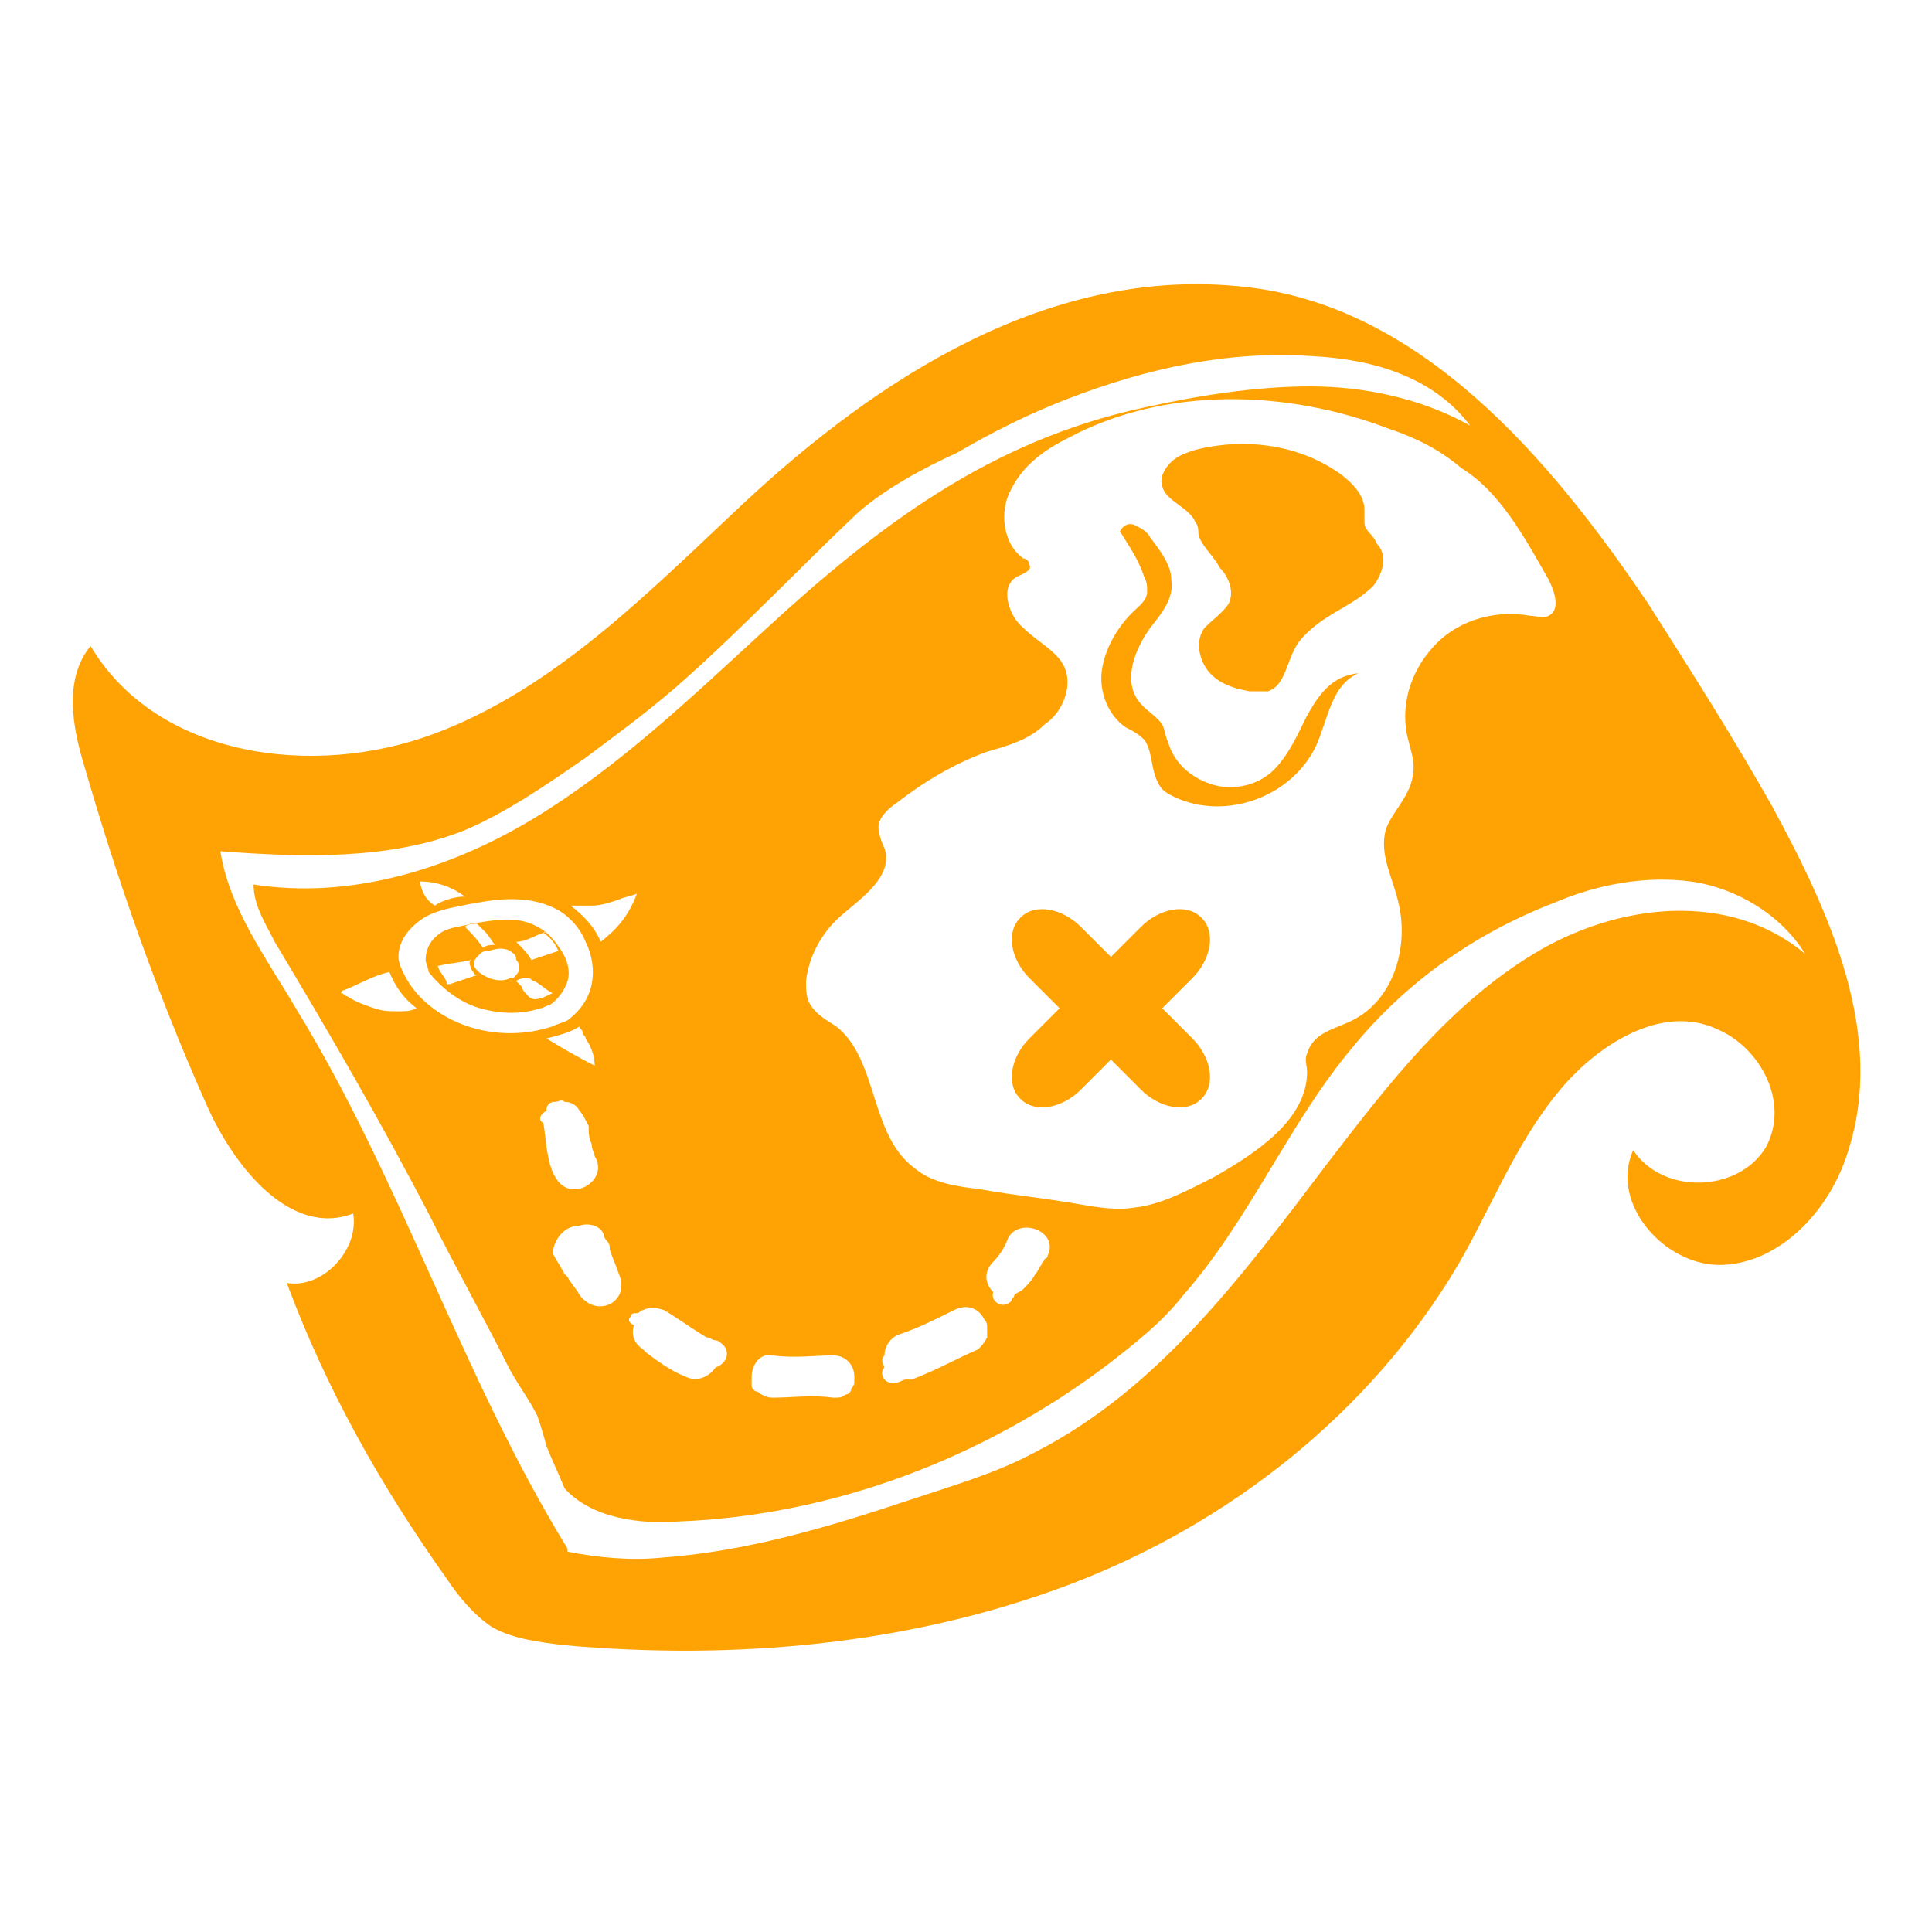 <?xml version="1.0" encoding="utf-8"?>
<!-- Generator: Adobe Illustrator 24.1.0, SVG Export Plug-In . SVG Version: 6.00 Build 0)  -->
<svg version="1.1" id="Layer_1" xmlns="http://www.w3.org/2000/svg" xmlns:xlink="http://www.w3.org/1999/xlink" x="0px" y="0px"
	 width="64px" height="64px" viewBox="0 0 64 64" style="enable-background:new 0 0 64 64;" xml:space="preserve">
<style type="text/css">
	.st0{display:none;}
	.st1{display:inline;fill:#FFA304;}
	.st2{display:inline;}
	.st3{fill:#FFA304;}
	.st4{display:none;fill:#FFA304;}
</style>
<g class="st0">
	<path class="st1" d="M27.1,22c-0.3-0.6-0.6-1.1-0.9-1.6c-1.5,1.9-7.5,4.6-12.4,6.2C8.8,28.1,2.9,29,0.2,28.7
		c0.2,2.8,0.8,5.6,1.8,8.5c5.9,18,16.3,20,21.4,18.3c2.9-0.9,7.1-4.7,8.2-12c-1.2-1.2-2.3-2.7-3.1-4.4C26.3,34.7,25.8,28.9,27.1,22z
		 M21.4,30.6c2.2-0.7,4.5,0.2,5,1.6c0.1,0.2,0.1,0.3,0.1,0.5c-0.4-0.2-2.2-0.1-4.2,0.6c-2,0.6-3.5,1.6-3.7,2
		c-0.1-0.1-0.2-0.3-0.2-0.4C17.9,33.4,19.1,31.3,21.4,30.6z M10.8,37c-2,0.6-3.5,1.6-3.7,2c-0.1-0.1-0.2-0.3-0.2-0.4
		c-0.5-1.4,0.8-3.5,3-4.3c2.2-0.7,4.5,0.2,5,1.6c0.1,0.2,0.1,0.3,0.1,0.5C14.6,36.3,12.8,36.4,10.8,37z M20.9,47.6
		c-2.6,0.8-4.4,2.8-4.7,3.2c-0.1-0.1-0.4-1.2-0.4-1.4c-0.5-1.4,1.4-3.7,4.2-4.5c2.9-0.9,5.7-0.1,6.2,1.4c0.1,0.2,0.4,1,0.4,1.1
		C26.1,47.2,23.5,46.8,20.9,47.6z"/>
	<path class="st1" d="M48.5,13.9c-5.6-1.4-11.8-4.1-14.2-6c-1.4,2.7-2.6,5.8-3.4,9.1c-5.1,20.5,3.5,28.6,9.3,30
		c5.1,1.3,17.3-2,22.4-22.1c0.8-3.3,1.2-6.5,1.3-9.5C61.3,16.2,54.1,15.3,48.5,13.9z M35.8,20.3c0.4-1.6,2.9-2.7,5.3-2.1
		c2.5,0.7,4,2.9,3.5,4.5c0,0.2-0.1,0.3-0.2,0.5c-0.2-0.4-2-1.4-4.1-2c-2.2-0.6-4.2-0.6-4.6-0.4C35.7,20.7,35.7,20.5,35.8,20.3z
		 M48.2,38.5c0,0.2-0.3,1.4-0.4,1.5c-0.3-0.4-2.4-2.5-5.3-3.2c-2.8-0.7-5.7-0.1-6.2,0.1c0-0.2,0.3-1.1,0.3-1.3
		c0.4-1.6,3.5-2.6,6.7-1.9C46.5,34.6,48.6,36.9,48.2,38.5z M57.4,26.2c0,0.2-0.1,0.3-0.2,0.5c-0.2-0.4-2-1.4-4.1-2
		c-2.2-0.6-4.2-0.6-4.6-0.4c0-0.2,0-0.4,0.1-0.5c0.4-1.6,2.9-2.7,5.3-2.1C56.3,22.4,57.8,24.6,57.4,26.2z"/>
</g>
<g class="st0">
	<path class="st1" d="M12.2,47.5c-1.9,0-3.5-0.7-3.5-1.6v1c0,0.9,1.6,1.6,3.5,1.6c1.9,0,3.5-0.7,3.5-1.6v-1
		C15.8,46.8,14.2,47.5,12.2,47.5z"/>
	<path class="st1" d="M34.1,52.5c-2.1,0-3.8-0.8-3.8-1.7l0,0l0,0v1c0,1,1.7,1.7,3.8,1.7c2.1,0,3.8-0.8,3.8-1.7v-1
		C37.8,51.7,36.2,52.5,34.1,52.5z"/>
	<path class="st1" d="M32.3,39.1c-5.7,0-10.9-0.8-14.8-2.1c3.1,5.2,8.8,8.7,15.4,8.7c6.8,0,12.7-3.8,15.7-9.3
		C44.5,38.1,38.7,39.1,32.3,39.1z"/>
	<path class="st1" d="M49.8,23.3c0.1,0.3,0.3,0.9,0.1,2c-0.4,2.8-8.1,5.3-17.6,5.3c-9.6,0-17.3-2.3-17.3-5.2c0-0.2,0.1-1.1,0.1-1.4
		c0.1-0.3,0.2-0.6,0.3-0.8C12,24.7,10,26.6,10,28.7c0,4.6,10,8.4,22.4,8.4c12.4,0,22.4-3.8,22.4-8.4C54.8,26.6,53,24.7,49.8,23.3z"
		/>
	<path class="st1" d="M17.1,21.1c-0.3,1-0.7,1.9-1.1,2.8c0.5,0.8,1.7,1.6,3.4,2.2c0.1-0.6,0.2-1.2,0.4-1.8c0.2-0.5,0.5-1,0.6-1.6
		C18.9,22.3,17.8,21.7,17.1,21.1z"/>
	<path class="st1" d="M48.3,22c-0.1-0.2-0.2-0.3-0.2-0.5c-0.9,0.9-2.6,1.8-4.8,2.4c0.3,0.9,0.6,1.9,1,2.8c2.3-0.7,3.9-1.6,4.8-2.5
		C48.8,23.5,48.6,22.7,48.3,22z"/>
	<path class="st1" d="M29.3,24.7c-2.3-0.1-4.4-0.4-6.3-0.8c-0.2,0.5-0.4,1.1-0.6,1.6c-0.2,0.6-0.3,1.3-0.4,1.9
		c2.2,0.5,4.7,0.8,7.5,1C29.5,27.2,29.4,25.9,29.3,24.7z"/>
	<path class="st1" d="M32.9,10.5c-0.1,0-0.1,0-0.2,0c-0.1,0-0.1,0-0.2,0c-6.1,0-11.5,3.1-14.6,7.9c0,0,0,0,0,0.1c0,0,0,0,0,0
		c0.7,2.1,6.7,3.6,14.3,3.6c0.1,0,0.3,0,0.4,0c0.1,0,0.3,0,0.4,0c7.6,0,13.7-1.5,14.3-3.6c0,0,0,0,0,0c0,0,0,0,0-0.1
		C44.4,13.6,39,10.5,32.9,10.5z M31,15c-0.4,0.4-1,0.6-1.5,0.8c-1.4,0.5-2.8,1-4.2,1.5c-0.5,0.2-0.9,0.3-1.4,0.5
		c-0.6,0.2-1.3,0.3-1.7-0.1c-0.3-0.4-0.1-0.9,0.1-1.3c0.7-1.2,2-1.9,3.3-2.4c1.7-0.8,3.8-1.3,5.5-0.5C31.6,13.8,31.4,14.5,31,15z"/>
	<path class="st1" d="M15.6,36.3c0,0-4.4,9.4-4.2,9.5c-0.1,0.2,0.9,0.6,1.6,0c0.1-0.1,6-8.3,6-8.3L15.6,36.3z"/>
	<g class="st2">
		<path class="st3" d="M55.3,46.1L55.3,46.1c0,0.9-1.6,1.6-3.5,1.6c-1.9,0-3.5-0.7-3.5-1.6v1c0,0.9,1.6,1.6,3.5,1.6
			c1.9,0,3.5-0.7,3.5-1.6L55.3,46.1L55.3,46.1z"/>
	</g>
	<path class="st1" d="M48.4,36.8c0,0,4.4,9.4,4.2,9.5c0.1,0.2-0.9,0.6-1.6,0c-0.1-0.1-6-8.3-6-8.3L48.4,36.8z"/>
	<polygon class="st1" points="34.8,50.8 33.1,50.8 31.7,39.1 35.7,39.1 	"/>
	<path class="st1" d="M33,24.9c0,1.2,0.2,2.3,0.3,3.5c2.5,0,4.9-0.3,7-0.6c-0.3-1.1-0.5-2.1-0.6-3.2C37.7,24.8,35.4,24.9,33,24.9z"
		/>
</g>
<g class="st0">
	<path class="st1" d="M17.8,45.3c-0.9-0.8-1.6-1.7-2.3-2.7c-2.7-0.6-5.5-1.2-8.2-1.5C6.6,41.1,4.5,40.5,4,41
		c-0.5,0.5-0.2,2.5-0.2,3.2c0.1,2.3,0.5,4.7,1,6.9c0.6,2.3,2.7,4.5,4.8,5.7c3.2,1.7,6.7,1.2,9.1-1.5c0.7-0.8,1.3-1.8,1.8-2.8
		c0.3-0.7,0.6-1.4,0.8-2.1c0.2-0.7,0.4-1.4,0.6-2.1C20.4,47.5,19,46.5,17.8,45.3z"/>
	<g class="st2">
		<path class="st3" d="M17.2,18.3c3.3-3.4,7.6-5.5,12.3-5.8c-0.1-1.8-0.6-3.5-1.6-5c-1.3-2-3.5-3.5-5.8-3.6c-0.4,0-0.8,0-1.3,0.1
			c-0.7,0.1-1.5,0.4-2.1,0.7c-2.1,0.9-3.8,2.4-5.5,3.9C5.9,15.7,2.5,24.8,4.2,35c0,0.1,5.3,0.8,5.8,0.9c0.9,0.2,1.7,0.4,2.6,0.6
			C10.9,30.3,12.4,23.3,17.2,18.3z"/>
		<path class="st3" d="M27.6,24.9c0.3-1.2,0.6-2.4,0.8-3.6c-1.9,0.5-3.6,1.5-5,2.9c-2,2-3,4.7-2.9,7.5c0.1,2.8,1.2,5.3,3.1,7.3
			C25.3,34.4,26.5,29.6,27.6,24.9z"/>
	</g>
	<path class="st1" d="M59.9,52c-0.5-0.5-1.3-0.5-2.1-0.1c-0.2-0.3-0.4-0.6-0.7-0.9l-4.7-4.6c0-0.2,0-0.4-0.1-0.6
		c-0.3-1.9-2.1-2.8-4-3.3l-1.6-1.5c-0.1-0.1-0.3-0.2-0.4-0.3c0.1-0.2,0.2-0.4,0.3-0.6c0-0.3-0.1-0.6-0.4-0.7
		c3.4-6.6,2.2-14.9-3.4-20.3c-6.9-6.6-17.7-6.3-24.3,0.5c-6.6,6.9-6.3,17.7,0.5,24.3c5.6,5.4,14,6.2,20.4,2.5
		c0.1,0.2,0.4,0.4,0.7,0.4c0.2-0.2,0.5-0.4,0.8-0.4c0.1,0.1,0.1,0.2,0.2,0.3l1.4,1.3c0.6,2,1.5,3.9,3.6,4.2c0.3,0,0.5,0,0.8,0
		l4.6,4.5c0.3,0.2,0.5,0.4,0.8,0.6c-0.6,0.9-0.6,1.9,0,2.5c0.7,0.7,2,0.4,2.9-0.5l4.1-4.3C60.4,54,60.6,52.7,59.9,52z M22.4,40.6
		c-5-4.8-5.2-12.8-0.4-17.8c4.8-5,12.8-5.2,17.8-0.4c5,4.8,5.2,12.8,0.4,17.8C35.3,45.2,27.4,45.4,22.4,40.6z"/>
</g>
<g>
	<path class="st3" d="M58.7,26.7c-1.3-2.3-2.7-4.5-4.1-6.7c-3.3-4.9-7.6-9.9-13.4-10.5c-6.4-0.7-12.1,3-16.6,7.2
		c-3.1,2.9-6.2,6.1-10.2,7.6c-4,1.5-9.2,0.8-11.4-2.9c-0.9,1.1-0.6,2.7-0.2,4c1.1,3.8,2.4,7.5,4,11.1c0.9,2.1,2.8,4.5,4.9,3.7
		c0.2,1.2-1,2.5-2.2,2.3c1.3,3.5,3.1,6.7,5.3,9.8c0.4,0.6,0.9,1.2,1.5,1.6c0.7,0.4,1.6,0.5,2.4,0.6c5.6,0.5,11.4,0,16.7-2
		c5.3-2,10-5.7,12.9-10.6c1.1-1.9,1.9-4,3.3-5.7c1.2-1.5,3.4-3,5.3-2.1c1.4,0.6,2.4,2.4,1.6,3.9c-0.9,1.5-3.4,1.6-4.4,0.1
		c-0.8,1.8,1.1,3.9,3,3.8c1.9-0.1,3.5-1.8,4.1-3.7C62.5,34.3,60.6,30.2,58.7,26.7z M51.3,19.2c0.2,0.4,0.4,1,0,1.2
		c-0.2,0.1-0.4,0-0.6,0c-1.1-0.2-2.3,0.1-3.1,0.9c-0.8,0.8-1.2,1.9-1,3c0.1,0.5,0.3,0.9,0.2,1.4c-0.1,0.7-0.7,1.2-0.9,1.8
		c-0.2,0.8,0.2,1.5,0.4,2.3c0.4,1.5-0.1,3.3-1.5,4c-0.6,0.3-1.3,0.4-1.5,1.1c-0.1,0.2,0,0.4,0,0.6c0,1.6-1.7,2.7-3.1,3.5
		c-0.8,0.4-1.7,0.9-2.6,1c-0.6,0.1-1.2,0-1.8-0.1c-1.1-0.2-2.2-0.3-3.3-0.5c-0.8-0.1-1.6-0.2-2.2-0.7c-1.5-1.1-1.2-3.6-2.6-4.7
		c-0.3-0.2-0.7-0.4-0.9-0.8c-0.1-0.2-0.1-0.5-0.1-0.7c0.1-0.9,0.6-1.7,1.2-2.2c0.7-0.6,1.7-1.3,1.4-2.2c-0.1-0.2-0.2-0.5-0.2-0.7
		c0-0.3,0.3-0.6,0.6-0.8c0.9-0.7,1.9-1.3,3-1.7c0.7-0.2,1.4-0.4,1.9-0.9c0.6-0.4,0.9-1.2,0.7-1.8c-0.2-0.6-0.9-0.9-1.4-1.4
		c-0.5-0.4-0.8-1.4-0.2-1.7c0.2-0.1,0.5-0.2,0.4-0.4c0-0.1-0.1-0.2-0.2-0.2c-0.7-0.5-0.8-1.6-0.4-2.3c0.4-0.8,1.1-1.3,1.9-1.7
		c3.2-1.7,7.2-1.6,10.6-0.3c0.9,0.3,1.7,0.7,2.4,1.3C49.7,16.3,50.5,17.8,51.3,19.2z M34.6,41.7c0,0.1-0.1,0.1-0.1,0.2
		c-0.1,0.1-0.1,0.2-0.2,0.3c-0.1,0.2-0.3,0.4-0.4,0.5c-0.1,0.1-0.2,0.1-0.3,0.2c0,0.1-0.1,0.1-0.1,0.2c-0.3,0.3-0.7,0-0.6-0.3
		c0,0,0,0,0,0c-0.3-0.3-0.3-0.7,0-1c0.2-0.2,0.4-0.5,0.5-0.8c0.4-0.7,1.7-0.2,1.3,0.6C34.7,41.6,34.7,41.7,34.6,41.7
		C34.6,41.7,34.6,41.7,34.6,41.7z M29.3,44.9c0-0.3,0.2-0.6,0.5-0.7c0.6-0.2,1.2-0.5,1.8-0.8c0.4-0.2,0.8-0.1,1,0.3
		c0.1,0.1,0.1,0.2,0.1,0.3c0,0.1,0,0.2,0,0.3c-0.1,0.2-0.2,0.3-0.3,0.4c-0.7,0.3-1.4,0.7-2.2,1c-0.1,0-0.1,0-0.2,0
		c-0.1,0-0.2,0.1-0.3,0.1c-0.4,0.1-0.6-0.3-0.4-0.5C29.2,45.1,29.2,45,29.3,44.9z M24.9,45.6c0-0.4,0.3-0.8,0.7-0.7
		c0.7,0.1,1.4,0,2,0c0.4,0,0.7,0.3,0.7,0.7c0,0,0,0,0,0c0,0,0,0,0,0c0,0,0,0.1,0,0.1c0,0,0,0.1,0,0.1c0,0.1-0.1,0.2-0.1,0.2
		c0,0.1-0.1,0.2-0.2,0.2c-0.1,0.1-0.2,0.1-0.4,0.1c-0.7-0.1-1.4,0-2,0c-0.2,0-0.4-0.1-0.5-0.2c-0.1,0-0.2-0.1-0.2-0.2
		c0,0,0-0.1,0-0.2C24.9,45.7,24.9,45.7,24.9,45.6C24.9,45.6,24.9,45.6,24.9,45.6z M50.8,31.6c-2.8,1.7-4.8,4.3-6.8,6.9
		c-2.8,3.7-5.6,7.5-9.7,9.6c-1.3,0.7-2.7,1.1-4.2,1.6c-2.7,0.9-5.4,1.7-8.2,1.9c-1,0.1-2.1,0-3.1-0.2c0,0,0-0.1,0-0.1
		c-3.5-5.7-5.5-12.2-9-17.9c-1-1.7-2.2-3.3-2.5-5.2c2.7,0.2,5.6,0.3,8.1-0.7c1.4-0.6,2.7-1.5,4-2.4c1.2-0.9,2.3-1.7,3.4-2.7
		c1.9-1.7,3.7-3.6,5.6-5.4c0.9-0.8,2.2-1.5,3.3-2c1.2-0.7,2.4-1.3,3.7-1.8c2.6-1,5.3-1.6,8.1-1.4c2,0.1,4,0.7,5.2,2.3
		c-1.6-0.9-3.5-1.3-5.3-1.3c-1.8,0-3.7,0.3-5.5,0.7c-5.1,1.1-8.8,3.9-12.6,7.4c-2.4,2.2-4.8,4.5-7.6,6.2c-2.8,1.7-6.1,2.7-9.3,2.2
		c0,0.7,0.4,1.3,0.7,1.9c1.8,3,3.6,6.1,5.2,9.2c0.8,1.6,1.7,3.2,2.5,4.8c0.3,0.6,0.7,1.1,1,1.7c0.1,0.3,0.2,0.6,0.3,1
		c0.2,0.5,0.4,0.9,0.6,1.4c0.9,1,2.5,1.2,3.8,1.1c5.1-0.2,10.1-2.1,14.2-5.2c0.9-0.7,1.8-1.4,2.5-2.3c2.2-2.5,3.5-5.7,5.6-8.2
		c1.8-2.2,4.1-3.8,6.7-4.8c1.4-0.6,3-0.9,4.5-0.7c1.5,0.2,3,1.1,3.8,2.4C57.3,29.5,53.6,29.9,50.8,31.6z M20.9,43.6
		c0-0.1,0.1-0.1,0.2-0.1c0.1,0,0.1-0.1,0.2-0.1c0.2-0.1,0.4-0.1,0.7,0c0.5,0.3,0.9,0.6,1.4,0.9c0.1,0,0.2,0.1,0.3,0.1c0,0,0,0,0,0
		c0.1,0,0.2,0.1,0.3,0.2c0,0,0,0,0,0c0.2,0.3,0,0.6-0.3,0.7c0,0,0,0,0,0c-0.2,0.3-0.6,0.5-1,0.3c-0.5-0.2-0.9-0.5-1.3-0.8
		c0,0-0.1-0.1-0.1-0.1c0,0,0,0,0,0c-0.3-0.2-0.4-0.5-0.3-0.8C20.8,43.8,20.8,43.7,20.9,43.6z M13.4,32.3c-0.1-0.2-0.2-0.4-0.2-0.6
		c0-0.5,0.3-0.9,0.7-1.2c0.4-0.3,0.9-0.4,1.4-0.5c1-0.2,2.1-0.4,3.1,0.1c0.4,0.2,0.8,0.6,1,1.1c0.2,0.4,0.3,0.9,0.2,1.4
		c-0.1,0.5-0.4,0.9-0.8,1.2c-0.2,0.1-0.3,0.1-0.5,0.2c-0.9,0.3-1.9,0.3-2.8,0C14.6,33.7,13.8,33.1,13.4,32.3z M13.8,33.4
		c-0.2,0.1-0.4,0.1-0.6,0.1c-0.3,0-0.5,0-0.8-0.1c-0.3-0.1-0.6-0.2-0.9-0.4c-0.1,0-0.1-0.1-0.2-0.1c0-0.1,0.1-0.1,0.1-0.1
		c0.5-0.2,1-0.5,1.5-0.6C13.1,32.7,13.4,33.1,13.8,33.4z M13.9,29.2C13.9,29.2,13.9,29.2,13.9,29.2c0.6,0,1.1,0.2,1.5,0.5
		c-0.3,0-0.7,0.1-1,0.3C14.1,29.8,14,29.6,13.9,29.2C13.9,29.3,13.9,29.3,13.9,29.2z M19.7,35.3c-0.6-0.3-1.1-0.6-1.6-0.9
		c0.4-0.1,0.8-0.2,1.1-0.4c0,0.1,0.1,0.1,0.1,0.2c0,0.1,0.1,0.1,0.1,0.2C19.6,34.7,19.7,35,19.7,35.3z M18.1,36.8
		C18.1,36.8,18.1,36.8,18.1,36.8c0-0.2,0.1-0.3,0.3-0.3c0.1,0,0.2-0.1,0.3,0c0.2,0,0.4,0.1,0.5,0.3c0.1,0.1,0.2,0.3,0.3,0.5
		c0,0.2,0,0.4,0.1,0.6c0,0.2,0.1,0.3,0.1,0.4c0.5,0.8-0.8,1.6-1.3,0.7c-0.3-0.5-0.3-1.2-0.4-1.8C17.8,37.1,17.9,36.9,18.1,36.8z
		 M19.2,40.6c0.3-0.1,0.7,0,0.8,0.3c0,0.1,0.1,0.2,0.1,0.2c0.1,0.1,0.1,0.2,0.1,0.3c0.1,0.3,0.2,0.5,0.3,0.8
		c0.4,0.9-0.7,1.5-1.3,0.7c-0.1-0.2-0.3-0.4-0.4-0.6c0,0-0.1-0.1-0.1-0.1c-0.1-0.2-0.3-0.5-0.4-0.7C18.4,40.9,18.8,40.6,19.2,40.6z
		 M19.9,31.2c-0.2-0.5-0.6-0.9-1-1.2c0.2,0,0.5,0,0.7,0c0.3,0,0.6-0.1,0.9-0.2c0.2-0.1,0.4-0.1,0.6-0.2
		C20.8,30.4,20.4,30.8,19.9,31.2z"/>
	<path class="st3" d="M43.3,23.7c-0.3,0.6-0.6,1.3-1.1,1.8c-0.5,0.5-1.3,0.7-2,0.5s-1.3-0.7-1.5-1.4c-0.1-0.2-0.1-0.4-0.2-0.6
		c-0.2-0.3-0.6-0.5-0.8-0.8c-0.5-0.7-0.1-1.7,0.4-2.4c0.4-0.5,0.8-1,0.7-1.6c0-0.5-0.4-1-0.7-1.4c-0.1-0.2-0.3-0.3-0.5-0.4
		c-0.2-0.1-0.4,0-0.5,0.2c0.3,0.5,0.6,0.9,0.8,1.5c0.1,0.2,0.1,0.3,0.1,0.5c0,0.3-0.3,0.5-0.5,0.7c-0.5,0.5-0.9,1.2-1,1.9
		c-0.1,0.7,0.2,1.5,0.8,1.9c0.2,0.1,0.4,0.2,0.6,0.4c0.3,0.4,0.2,1,0.5,1.5c0.1,0.2,0.3,0.3,0.5,0.4c1.7,0.8,3.9,0,4.7-1.7
		c0.4-0.9,0.5-2,1.4-2.4C44.1,22.4,43.7,23,43.3,23.7z"/>
	<path class="st3" d="M45.2,17.3c0-0.1,0-0.3,0-0.4c0-0.5-0.4-0.9-0.8-1.2c-1.4-1-3.2-1.2-4.8-0.8c-0.3,0.1-0.6,0.2-0.8,0.4
		c-0.2,0.2-0.4,0.5-0.3,0.8c0.1,0.5,0.9,0.7,1.1,1.2c0.1,0.1,0.1,0.3,0.1,0.4c0.1,0.4,0.5,0.7,0.7,1.1c0.3,0.3,0.5,0.8,0.3,1.2
		c-0.2,0.3-0.5,0.5-0.8,0.8c-0.3,0.4-0.2,1,0.1,1.4c0.3,0.4,0.8,0.6,1.4,0.7c0.2,0,0.4,0,0.6,0c0.6-0.2,0.6-1,1-1.6
		c0.3-0.4,0.7-0.7,1.2-1s0.9-0.5,1.3-0.9c0.3-0.4,0.5-1,0.1-1.4C45.5,17.7,45.2,17.6,45.2,17.3z"/>
	<path class="st3" d="M38.5,33.4l1-1c0.6-0.6,0.8-1.5,0.3-2c-0.5-0.5-1.4-0.3-2,0.3l-1,1l-1-1c-0.6-0.6-1.5-0.8-2-0.3
		c-0.5,0.5-0.3,1.4,0.3,2l1,1l-1,1c-0.6,0.6-0.8,1.5-0.3,2c0.5,0.5,1.4,0.3,2-0.3l1-1l1,1c0.6,0.6,1.5,0.8,2,0.3
		c0.5-0.5,0.3-1.4-0.3-2L38.5,33.4z"/>
	<path class="st3" d="M15.9,33.4c0.7,0.2,1.4,0.2,2,0c0.1,0,0.2-0.1,0.3-0.1c0.3-0.2,0.5-0.5,0.6-0.8c0.1-0.3,0-0.7-0.2-1
		c-0.2-0.3-0.4-0.6-0.8-0.8c-0.7-0.4-1.5-0.2-2.2-0.1c-0.3,0.1-0.7,0.1-1,0.3c-0.3,0.2-0.5,0.5-0.5,0.9c0,0.1,0.1,0.3,0.1,0.4
		C14.6,32.7,15.2,33.2,15.9,33.4z M17.7,33.1C17.7,33.1,17.6,33.1,17.7,33.1C17.6,33.1,17.6,33.1,17.7,33.1c-0.1,0-0.2-0.1-0.2-0.1
		c-0.1-0.1-0.2-0.2-0.2-0.3c-0.1-0.1-0.1-0.1-0.2-0.2c0.1-0.1,0.3-0.1,0.4-0.1c0.1,0,0.1,0.1,0.2,0.1c0.2,0.1,0.4,0.3,0.6,0.4
		C18.1,33,17.9,33.1,17.7,33.1z M18,30.9C18,30.9,18,30.8,18,30.9C18.1,30.8,18.1,30.9,18,30.9c0.3,0.2,0.4,0.4,0.5,0.6c0,0,0,0,0,0
		c0,0,0,0,0,0c-0.3,0.1-0.6,0.2-0.9,0.3c-0.1-0.2-0.3-0.4-0.5-0.6C17.4,31.2,17.7,31,18,30.9z M16.9,31.5c0.1,0.1,0.2,0.1,0.2,0.3
		c0.1,0.1,0.1,0.2,0.1,0.3c0,0.1-0.1,0.2-0.2,0.3c0,0-0.1,0-0.1,0c-0.2,0.1-0.4,0.1-0.7,0c-0.2-0.1-0.4-0.2-0.5-0.4c0,0,0-0.1,0-0.1
		c0-0.1,0.1-0.2,0.2-0.3c0.1-0.1,0.2-0.1,0.3-0.1C16.5,31.4,16.7,31.4,16.9,31.5z M15.4,30.7c0.1-0.1,0.3-0.1,0.4-0.1
		c0.1,0.1,0.2,0.2,0.3,0.3c0.1,0.1,0.2,0.3,0.3,0.4c-0.1,0-0.3,0-0.4,0.1C15.8,31.1,15.6,30.9,15.4,30.7
		C15.4,30.7,15.4,30.7,15.4,30.7C15.4,30.7,15.4,30.7,15.4,30.7z M14.5,32c0.4-0.1,0.7-0.1,1.1-0.2c-0.1,0.1,0,0.2,0,0.3
		c0.1,0.1,0.1,0.2,0.2,0.2c-0.3,0.1-0.6,0.2-0.9,0.3c0,0,0,0-0.1,0c0,0,0,0,0,0C14.8,32.4,14.6,32.3,14.5,32
		C14.5,32.1,14.5,32.1,14.5,32C14.5,32,14.5,32,14.5,32z"/>
</g>
<g class="st0">
	<path class="st1" d="M58.8,15.6c-0.8-3.1-3.6-5.5-6.7-6.1c-1.9-0.4-4-0.2-5.5,0.9c-1.1,0.8-2.5,1.9-3.3,3.1c-0.3,0.5-0.6,0.5-0.9,0
		c-0.7-1.2-2.1-2.3-3.3-3.1c-1.6-1.1-3.7-1.3-5.5-0.9c-3.1,0.6-5.9,3-6.7,6.1c-0.4,1.6-0.3,3.2,0.2,4.7c0.9-0.9,1.9-1.7,2.9-2.3
		c2.3-1.6,5.3-1.9,8-1.3c4.5,0.9,8.5,4.3,9.7,8.8c0.6,2.4,0.4,4.9-0.4,7.3c0.9-0.7,1.8-1.4,2.6-2c2.4-1.9,5-3.8,6.8-6.3
		C58.4,21.9,59.6,18.7,58.8,15.6z"/>
	<path class="st1" d="M36.2,20.4c-2.3-0.5-4.9-0.2-6.8,1.1c-1.4,1-3.1,2.4-4,3.8c-0.4,0.7-0.7,0.7-1.1,0c-0.9-1.4-2.6-2.8-4-3.8
		c-2-1.3-4.5-1.6-6.8-1.1c-3.8,0.8-7.3,3.7-8.2,7.5c-1,3.7,0.4,7.7,2.7,10.7s5.4,5.4,8.4,7.8c3,2.4,6.6,4.9,8.5,8.2c0,0,0,0,0,0
		c0,0,0,0,0,0c0,0,0,0,0,0c0,0,0,0,0,0c1.9-3.3,5.5-5.8,8.5-8.2c3-2.4,6.1-4.7,8.4-7.8s3.7-7,2.7-10.7
		C43.5,24.1,40.1,21.2,36.2,20.4z M16,24.2c-0.1,0.2-0.4,0.3-0.6,0.4c-0.7,0.4-1.1,1.1-1.4,1.9c-0.3,0.8-0.5,1.6-1.1,2.1
		c-0.5,0.5-1.1,0.7-1.8,0.7c-0.2,0-0.5-0.1-0.7-0.2c-0.4-0.2-0.7-0.7-0.7-1.2c0-0.5,0.1-1,0.4-1.4c0.6-1.1,1.6-1.9,2.6-2.5
		c0.8-0.5,1.7-0.9,2.6-0.7c0.2,0,0.5,0.1,0.6,0.3C16.1,23.7,16.1,24,16,24.2z"/>
</g>
<path class="st4" d="M62.5,41.1c-0.2-1.3-1.5-1.6-2.5-2c-2.3-0.9-4.8-1.7-6.7-3.3c-0.2-0.2-0.4-0.3-0.6-0.4c-0.7-0.5-1.5-1.1-2-1.7
	c-0.9-1.1-1.6-2.5-2.3-3.8c-0.4-0.8-0.9-1.7-0.9-2.6c0-1.3,0.8-2.4,1.5-3.5c0.8-1.1,1.7-2.3,2.5-3.4c0.8-1.1,1.7-2.3,2.8-3.1
	c0.8-0.6,1.8-1,2.6-1.6c0.8-0.5,2.2-1.8,1.7-2.9c-0.3-0.5-0.9-0.8-1.5-0.7c-0.6,0.1-1.1,0.6-1.6,0.3c0.1-0.7,0.7-1.2,1.1-1.7
	c0.5-0.5,0.8-1.4,0.4-1.9c-0.7-0.3-1.4,0-2,0.5c-0.6,0.4-1,1-1.5,1.5c-0.2,0.1-0.4,0.3-0.6,0.3c-0.4,0-0.7-0.4-0.7-0.8
	c0-0.4,0.2-0.8,0.3-1.2c0.3-0.7,0.4-1.8-0.3-2.2c-0.5-0.3-1.1-0.1-1.5,0.3c-0.4,0.4-0.6,0.9-0.9,1.4c-0.6,0.9-2.3,3.6-3,1.5
	c-0.2-0.6-0.4-1.2-1-1.4c-0.6-0.1-1.1,0.4-1.3,1c-0.1,0.6,0,1.2,0.1,1.8c0.2,1.4-0.1,2.9-0.9,4.2c-0.5,1-1.8,2.7-3,2.4
	c-0.6-0.1-1.1-0.7-1.4-1.2c-0.5-0.9-0.7-1.8-1.2-2.7c-0.4-0.8-1-1.5-1.7-2.1c-1.3-1.2-3-2-4.7-2.6c-3.8-1.2-8-1-11.6,0.8
	c-2,1-3.7,2.5-4.9,4.3c-0.6,0.9-1.1,1.9-1.5,3c-0.4,1.3-0.2,2.1,0.1,3.4c0.1,0.5,0.3,0.9,0.4,1.4c0.1,0.3,0.2,0.5,0.2,0.8
	c0.5,1.6,1,3.1,1.6,4.6c-0.6,0.2-1.3,0-1.9-0.3c-0.5-0.2-1.6-0.5-1.8-1c-0.4-0.7,0-1.7-0.6-2.5c-0.6-0.8-1.9-1-2.5-0.2
	c-0.4,0.6-0.1,2.2-0.9,2.4c-0.4,0.1-0.8-0.1-1.1-0.3c-0.3-0.3-0.5-0.6-0.9-0.9c-0.4-0.4-1-0.6-1.6-0.7c-0.7-0.1-1.5,0.3-1.5,1
	c0,0.3,0.2,0.6,0.4,0.8c0.4,0.5,0.9,1,1.4,1.4c0.3,0.2,0.7,0.6,0.5,1c-0.1,0.2-0.4,0.2-0.6,0.2c-0.2,0-0.4-0.2-0.6-0.3
	c-0.7-0.5-1.6-0.9-2.4-0.8c-0.1,0-0.2,0.1-0.3,0.1c-0.2,0.1-0.2,0.4-0.2,0.6c0.1,0.2,0.2,0.4,0.4,0.6c0.4,0.5,1.9,1.6,1.9,2.3
	c0,0.9-1.2,0.6-1.5,1.2c-1.4,2.7,4.7,2.8,6,3.3c3.8,1.4,7.9,2.1,11.1,4.6c1.3,1,2.3,2.2,3.4,3.4c4.1,4.5,8.1,9.2,13.3,12.4
	c0.7,0.5,1.5,0.9,2.4,1.1c0.9,0.2,2.1,0.1,2.4-0.8c0.2-0.6-0.1-1.2,0-1.8c0.1-0.8,1.3-1,2-1.3c1.5-0.5,3.3-0.1,4.8-0.3
	c0.6-0.1,1.1-0.2,1.6-0.5c0.4-0.3,0.7-1,0.5-1.5c-0.1-0.2-0.3-0.4-0.4-0.7c-0.2-0.6,0.4-1.2,1-1.4c0.6-0.1,1.2,0.1,1.8,0.2
	c1,0.3,2,0.5,3,0.2c1-0.3,1.8-1.3,1.7-2.3c-0.1-0.8-0.8-1.8-0.1-2.3c0.2-0.1,0.4-0.2,0.6-0.2c1.3-0.2,2.7-0.4,3.8-1.1
	C61.9,43.2,62.6,42.1,62.5,41.1z M22.9,23.8c-0.1,0.1-0.2,0.2-0.4,0.3C22,24.3,21.4,24,21,23.6c-0.4-0.4-0.8-1-0.8-1.6
	c0-0.6,0.2-1.3,0.7-1.6c0.2-0.2,0.5-0.2,0.8-0.2c0.1,0,0.2,0.1,0.3,0.1c0.6,0.4,1.1,1,1.3,1.8C23.4,22.7,23.3,23.3,22.9,23.8z
	 M23.7,20.8c0-0.2-0.1-0.3-0.1-0.5c0-0.4,0.2-0.7,0.5-1c0.1-0.1,0.1-0.1,0.2-0.2c0.2-0.2,0.5-0.2,0.8-0.2c0.6,0,1.2,0.3,1.5,0.8
	c0.4,0.4,0.6,1,0.6,1.6c0,0.2,0,0.5-0.1,0.7c-0.2,0.5-0.7,0.8-1.3,0.8c-0.5,0-1-0.2-1.4-0.6C24.1,21.8,23.9,21.3,23.7,20.8z
	 M30.3,30.8c-0.2,0.4-0.4,0.9-0.9,1.1C29.1,32,28.9,32,28.6,32c-1.3,0-2.7-0.5-3.2-1.6c0.9,0.2,1.8,0.5,2.7,0.3
	c1.1-0.2,2.1-1.1,2.4-2.2C30.6,29.3,30.5,30.1,30.3,30.8z"/>
</svg>

